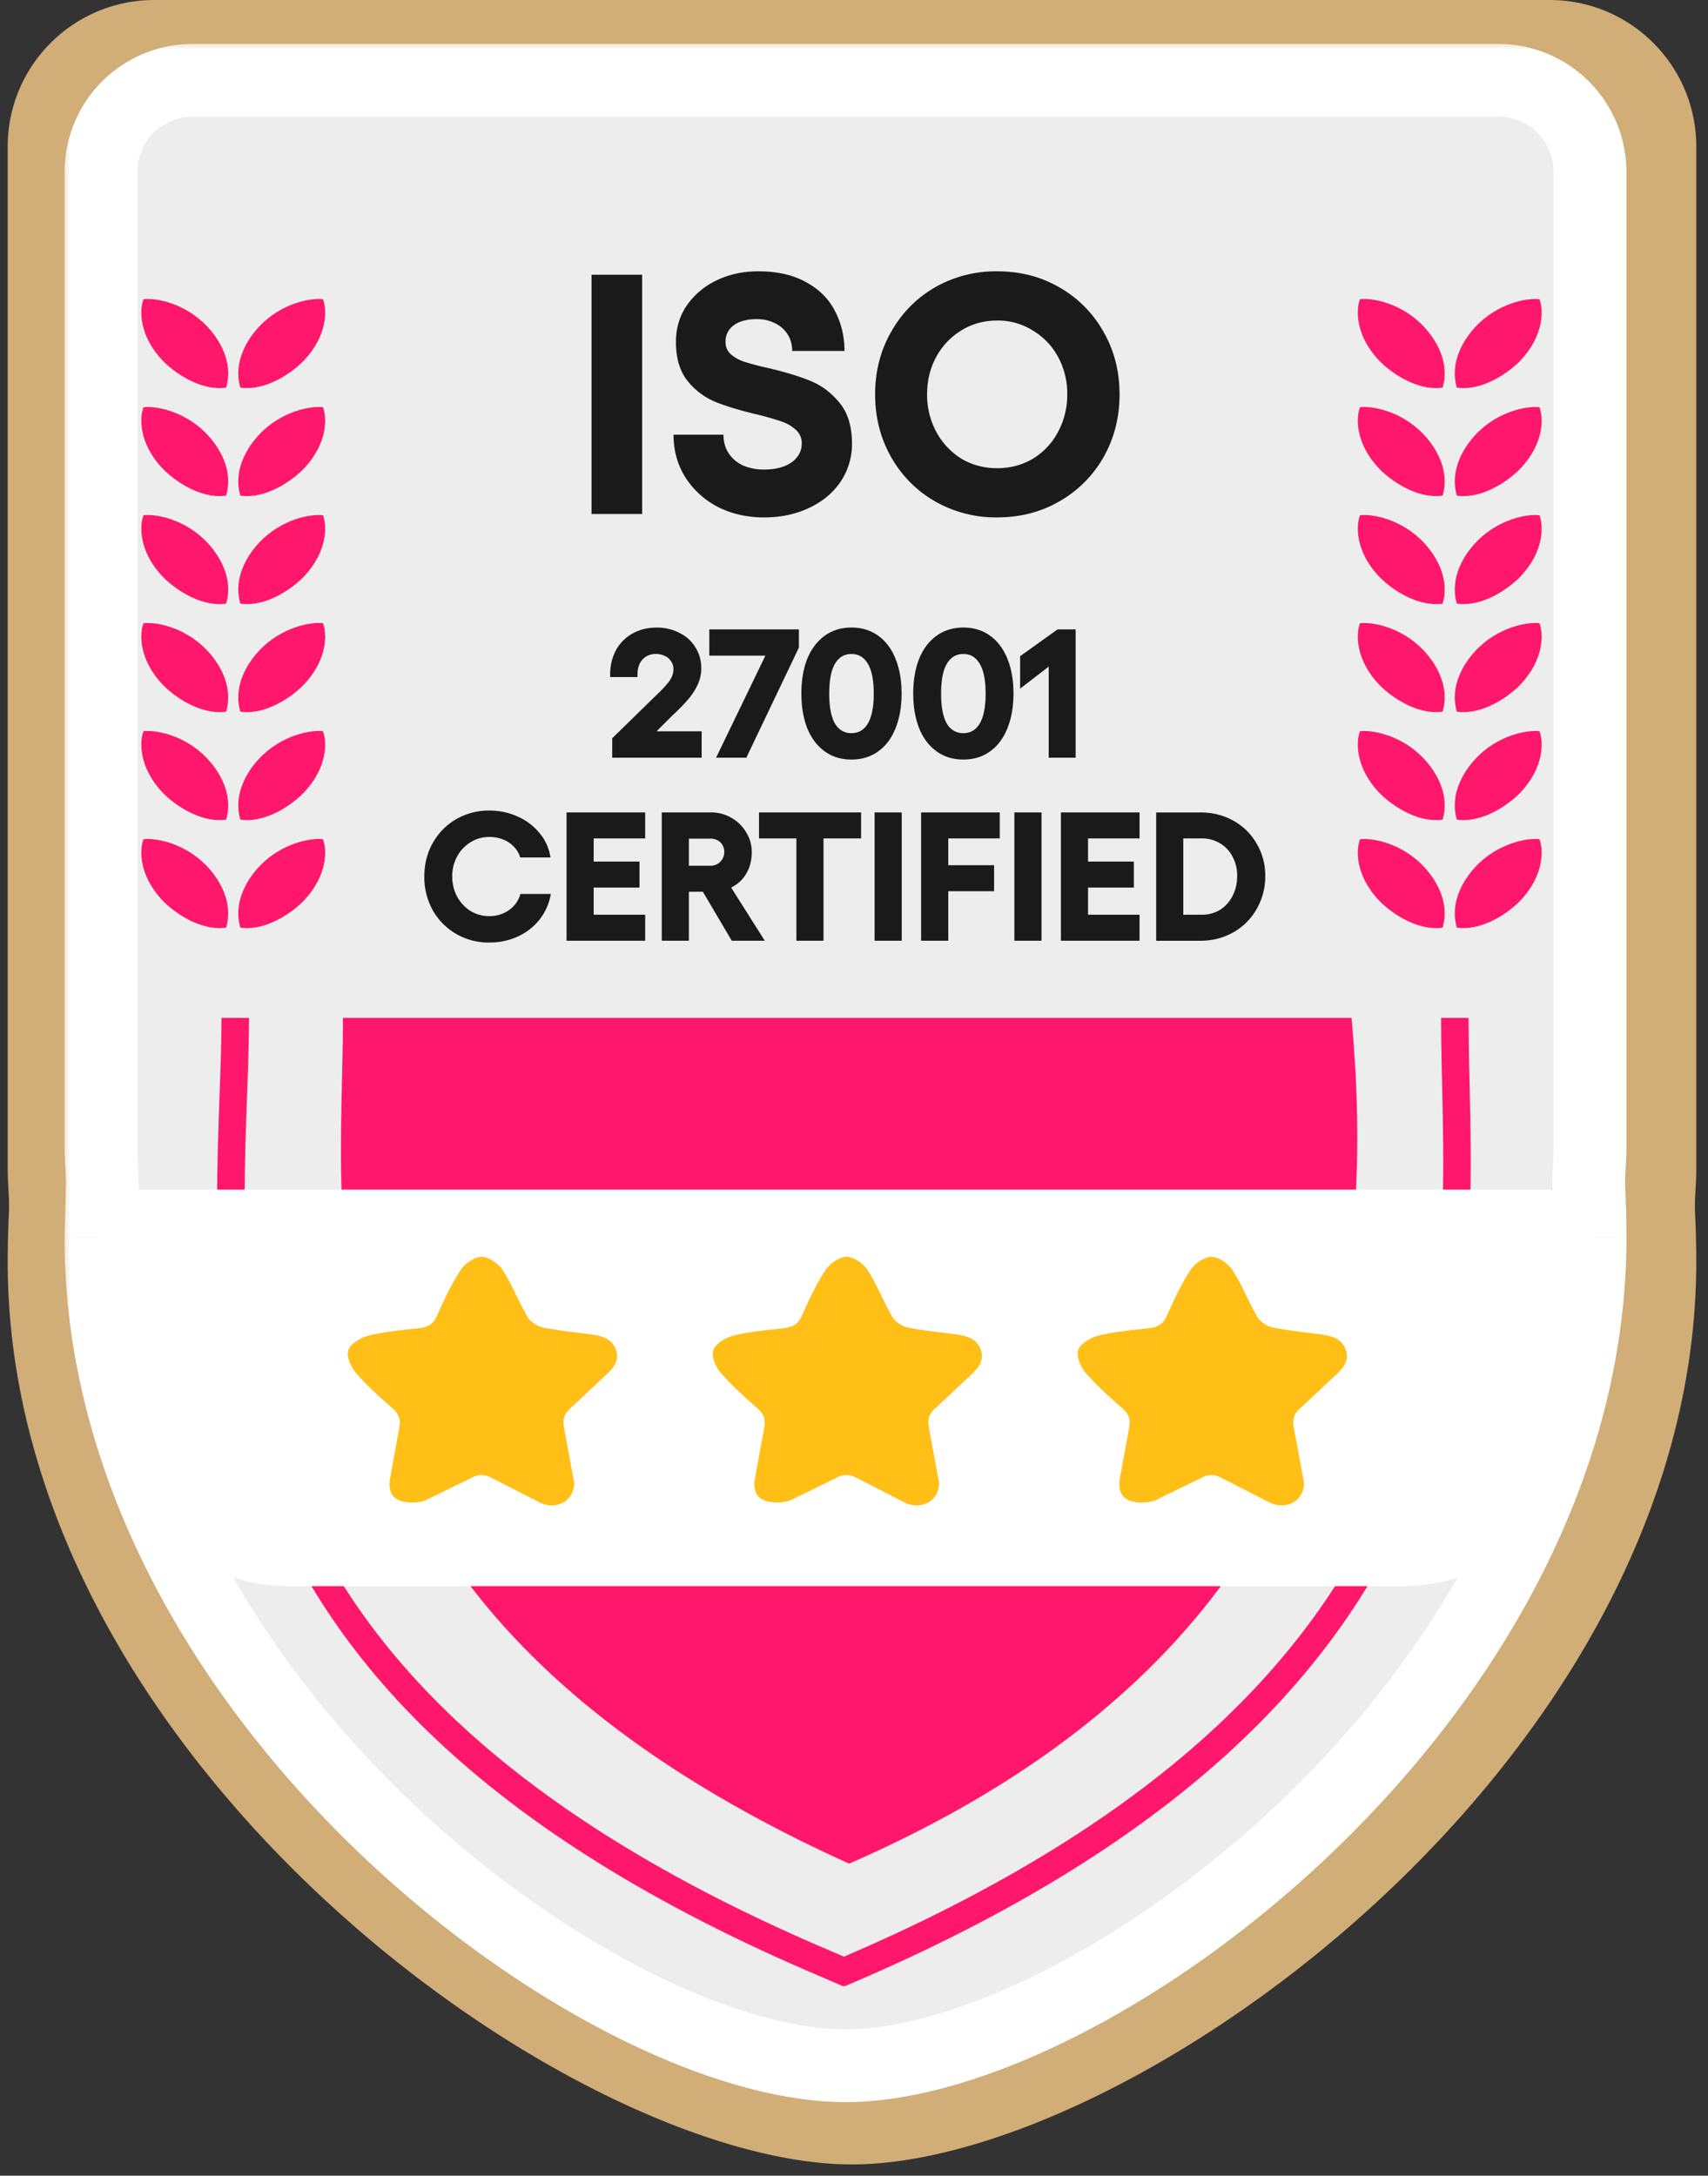 <svg xmlns="http://www.w3.org/2000/svg" xmlns:xlink="http://www.w3.org/1999/xlink" xmlns:v="https://vecta.io/nano" width="84" height="107" fill="none"><rect width="100%" height="100%" fill="#333333" stroke="none"/><path fill-rule="evenodd" d="M7.591 0C3.608 0 .379 3.229.379 7.211v50.343c0 .705.094 1.411.059 2.115a48.21 48.21 0 0 0-.059 2.392c0 24.514 27.786 44.386 41.522 44.386s41.522-19.872 41.522-44.386c0-.802-.02-1.6-.059-2.392-.035-.704.059-1.41.059-2.115V7.211C83.423 3.229 80.194 0 76.211 0H7.591z" fill="#d1ad78"></path><mask id="A" maskUnits="userSpaceOnUse" x="2.964" y="1.949" width="78" height="102" fill="#000"><path fill="#fff" d="M2.964 1.949h78v102h-78z"></path><path fill-rule="evenodd" d="M9.471 3.949a4.51 4.51 0 0 0-4.507 4.507v47.914l.06 2.154-.06 2.354c0 22.486 24.504 40.715 36.618 40.715S78.2 83.364 78.2 60.878a45.89 45.89 0 0 0-.06-2.354c-.037-.717.06-1.436.06-2.154V8.456a4.51 4.51 0 0 0-4.507-4.507H9.471z"></path></mask><path fill-rule="evenodd" d="M9.471 3.949a4.51 4.51 0 0 0-4.507 4.507v47.914l.06 2.154-.06 2.354c0 22.486 24.504 40.715 36.618 40.715S78.2 83.364 78.2 60.878a45.89 45.89 0 0 0-.06-2.354c-.037-.717.06-1.436.06-2.154V8.456a4.51 4.51 0 0 0-4.507-4.507H9.471z" fill="#ededed"></path><path d="M78.14 58.524l-1.787.091 1.787-.091zM6.753 8.456a2.72 2.72 0 0 1 2.718-2.718V2.16a6.3 6.3 0 0 0-6.296 6.296h3.578zm0 47.914V8.456H3.174v47.914h3.578zm0 4.507l.058-2.262-3.574-.183-.063 2.445h3.578zm34.829 38.926c-2.633 0-6.144-1.009-10.013-3.001-3.838-1.976-7.895-4.853-11.597-8.423C12.54 81.212 6.753 71.468 6.753 60.878H3.174c0 11.896 6.465 22.509 14.314 30.077 3.939 3.799 8.279 6.884 12.442 9.028 4.133 2.128 8.227 3.398 11.651 3.398v-3.579zm34.829-38.925c0 10.59-5.787 20.334-13.219 27.502-3.701 3.57-7.759 6.446-11.597 8.423-3.869 1.992-7.38 3.001-10.013 3.001v3.579c3.424 0 7.519-1.27 11.651-3.398 4.164-2.144 8.504-5.23 12.442-9.028 7.848-7.568 14.314-18.182 14.314-30.077h-3.578zm-.058-2.262c.038.749.058 1.503.058 2.262h3.578c0-.821-.021-1.636-.062-2.445l-3.573.183zm.058-50.159v47.914h3.578V8.456h-3.578zm-2.718-2.718a2.72 2.72 0 0 1 2.718 2.718h3.578a6.3 6.3 0 0 0-6.296-6.296v3.578zm-64.222 0h64.222V2.16H9.471v3.578zm70.456 52.694a8.51 8.51 0 0 1 .016-.887c.018-.326.046-.753.046-1.175h-3.578c0 .296-.02.588-.041.98a11.88 11.88 0 0 0-.017 1.266l3.573-.183zM3.174 56.371c0 .422.029.849.047 1.175.019.353.029.631.016.887l3.574.183c.024-.46.003-.901-.017-1.266-.021-.392-.041-.684-.041-.98H3.174z" fill="#fff" mask="url(#A)"></path><path d="M41.743 91.647c-27.934-12.633-24.876-30.74-24.876-41.589H66.47c1.049 11.815.43 30.624-24.694 41.589h-.033z" fill="#ff176b"></path><g stroke="#ff176b" stroke-width="1.352"><path d="M11.569 50.059c0 12.264-4.642 32.305 29.196 46.586l.977.427"></path><path d="M71.548 50.059c0 12.264 3.543 32.732-30.296 47.013"></path></g><path d="M31.58 13.511v11.768h-2.488V13.511h2.488zm6 11.936c-.84 0-1.603-.174-2.286-.521a4.19 4.19 0 0 1-1.597-1.463c-.381-.616-.572-1.311-.572-2.085h2.455c0 .348.084.65.252.908a1.7 1.7 0 0 0 .706.605 2.62 2.62 0 0 0 1.042.202c.359 0 .678-.05.958-.151.291-.112.51-.263.656-.454.157-.191.235-.415.235-.673a.85.85 0 0 0-.286-.672 1.99 1.99 0 0 0-.723-.42 14.52 14.52 0 0 0-1.177-.336c-.807-.191-1.479-.392-2.017-.605a3.45 3.45 0 0 1-1.395-1.026c-.392-.482-.588-1.126-.588-1.933 0-.672.174-1.267.521-1.782a3.7 3.7 0 0 1 1.463-1.244c.616-.303 1.306-.454 2.068-.454.93 0 1.715.179 2.354.538.639.347 1.11.818 1.412 1.412.314.594.471 1.25.471 1.967H38.96c0-.303-.073-.572-.219-.807a1.5 1.5 0 0 0-.622-.555 1.93 1.93 0 0 0-.908-.202 2.31 2.31 0 0 0-.824.135c-.224.09-.398.219-.521.387a.97.97 0 0 0-.185.588c0 .258.09.465.269.622s.404.28.672.37a14.47 14.47 0 0 0 1.16.303c.818.191 1.502.398 2.051.622.56.224 1.042.583 1.446 1.076.415.493.622 1.166.622 2.017a3.31 3.31 0 0 1-.555 1.866c-.37.549-.885.981-1.547 1.294s-1.401.471-2.219.471zm11.461-12.104c1.132 0 2.152.263 3.06.79a5.72 5.72 0 0 1 2.169 2.185c.527.919.79 1.945.79 3.076s-.263 2.163-.79 3.093a5.76 5.76 0 0 1-2.169 2.169c-.908.527-1.928.79-3.06.79a6.04 6.04 0 0 1-3.06-.79c-.908-.527-1.625-1.25-2.152-2.169-.527-.93-.79-1.961-.79-3.093s.263-2.157.79-3.076c.527-.93 1.244-1.659 2.152-2.185a6.04 6.04 0 0 1 3.06-.79zm0 2.421c-.65 0-1.239.163-1.765.488a3.41 3.41 0 0 0-1.227 1.294c-.303.549-.454 1.166-.454 1.849a3.83 3.83 0 0 0 .454 1.849 3.54 3.54 0 0 0 1.227 1.311c.527.314 1.115.471 1.765.471s1.238-.157 1.765-.471a3.37 3.37 0 0 0 1.227-1.311 3.83 3.83 0 0 0 .454-1.849 3.76 3.76 0 0 0-.454-1.849 3.37 3.37 0 0 0-1.244-1.294 3.21 3.21 0 0 0-1.748-.488zM30.109 36.309l2.028-1.983.352-.343c.234-.234.397-.427.487-.577a.92.92 0 0 0 .144-.505.66.66 0 0 0-.117-.379.69.69 0 0 0-.306-.261c-.132-.066-.276-.099-.433-.099a.88.88 0 0 0-.514.144.84.84 0 0 0-.316.397c-.066.168-.093.367-.081.595H30.01c-.018-.469.066-.889.252-1.262a2.07 2.07 0 0 1 .82-.865c.354-.204.757-.306 1.208-.306a2.38 2.38 0 0 1 1.127.261c.337.168.598.406.784.712.192.306.288.649.288 1.028 0 .276-.057.541-.171.793a3.13 3.13 0 0 1-.469.73 9.09 9.09 0 0 1-.766.784l-.793.793h2.218v1.298h-4.399v-.956zm9.182-5.354v.892l-2.587 5.418h-1.487l2.425-5.021h-2.758v-1.289h4.408zm2.581 6.4c-.505 0-.944-.135-1.316-.406s-.658-.649-.856-1.136c-.192-.493-.288-1.061-.288-1.704 0-.649.096-1.217.288-1.704.198-.487.484-.865.856-1.136s.811-.406 1.316-.406c.511 0 .952.135 1.325.406s.655.649.847 1.136c.198.487.297 1.055.297 1.704 0 .643-.099 1.211-.297 1.704-.192.487-.475.865-.847 1.136s-.814.406-1.325.406zm0-1.298c.354 0 .625-.159.811-.478.192-.325.288-.814.288-1.469s-.096-1.142-.288-1.46c-.186-.324-.457-.487-.811-.487-.349 0-.619.162-.811.487-.186.319-.279.805-.279 1.46s.093 1.145.279 1.469c.192.319.463.478.811.478zm5.502 1.298c-.505 0-.944-.135-1.316-.406s-.658-.649-.856-1.136c-.192-.493-.289-1.061-.289-1.704 0-.649.096-1.217.289-1.704s.484-.865.856-1.136.811-.406 1.316-.406c.511 0 .953.135 1.325.406s.655.649.847 1.136c.198.487.297 1.055.297 1.704 0 .643-.099 1.211-.297 1.704-.192.487-.475.865-.847 1.136s-.814.406-1.325.406zm0-1.298c.355 0 .625-.159.811-.478.192-.325.288-.814.288-1.469s-.096-1.142-.288-1.46c-.186-.324-.457-.487-.811-.487-.349 0-.619.162-.811.487-.186.319-.279.805-.279 1.46s.093 1.145.279 1.469a.9.9 0 0 0 .811.478zm5.527 1.208h-1.325v-4.48l-1.406 1.082v-1.596l1.839-1.316h.892v6.31zm-28.832 9.09a3.19 3.19 0 0 1-1.632-.424c-.487-.282-.871-.67-1.154-1.163a3.37 3.37 0 0 1-.415-1.659c0-.607.138-1.157.415-1.65.283-.499.667-.889 1.154-1.172a3.19 3.19 0 0 1 1.632-.424c.493 0 .959.099 1.397.297a2.88 2.88 0 0 1 1.082.829 2.36 2.36 0 0 1 .523 1.181h-1.487a1.23 1.23 0 0 0-.306-.523 1.44 1.44 0 0 0-.532-.36 1.8 1.8 0 0 0-.676-.126c-.343 0-.652.087-.928.261a1.83 1.83 0 0 0-.658.694 2.02 2.02 0 0 0-.243.992c0 .361.081.691.243.992a1.9 1.9 0 0 0 .658.703 1.75 1.75 0 0 0 .928.252 1.7 1.7 0 0 0 .676-.135 1.55 1.55 0 0 0 .541-.388 1.35 1.35 0 0 0 .306-.568h1.496a2.76 2.76 0 0 1-.541 1.244c-.282.361-.64.643-1.073.847a3.3 3.3 0 0 1-1.406.297zm7.661-6.4v1.28h-2.533v1.136h2.254v1.28h-2.254v1.334h2.533v1.28h-3.867v-6.31h3.867zm.816 0h2.434a1.96 1.96 0 0 1 .983.261 1.97 1.97 0 0 1 .73.712c.186.301.279.625.279.974 0 .391-.084.733-.252 1.028-.162.294-.394.523-.694.685-.294.162-.634.243-1.019.243H33.88v2.407h-1.334v-6.31zm1.677 3.317h1.496l1.893 2.993h-1.623l-1.767-2.993zm.712-.694a.68.68 0 0 0 .352-.09c.102-.06.183-.141.243-.243s.09-.216.09-.343-.03-.24-.09-.343a.61.61 0 0 0-.243-.234.74.74 0 0 0-.352-.081H33.88v1.334h1.055zm4.232 3.687v-6.31H40.5v6.31h-1.334zm-1.839-5.03v-1.28h5.021v1.28h-5.021zm7.019-1.28v6.31h-1.334v-6.31h1.334zm4.822 0v1.28h-2.533v1.316h2.254v1.28h-2.254v2.434H45.3v-6.31h3.867zm2.053 0v6.31h-1.334v-6.31h1.334zm4.822 0v1.28H53.51v1.136h2.254v1.28H53.51v1.334h2.533v1.28h-3.867v-6.31h3.867zm2.98 0c.601 0 1.145.135 1.632.406s.868.646 1.145 1.127a3.06 3.06 0 0 1 .424 1.596 3.17 3.17 0 0 1-.424 1.623 2.99 2.99 0 0 1-1.145 1.145c-.487.276-1.031.415-1.632.415h-2.163v-6.31h2.163zm.09 5.03a1.67 1.67 0 0 0 .892-.243 1.69 1.69 0 0 0 .613-.685c.15-.288.225-.613.225-.974a1.95 1.95 0 0 0-.225-.947c-.144-.282-.349-.502-.613-.658a1.67 1.67 0 0 0-.892-.243h-.919v3.75h.919z" fill="#1a1a1a"></path><path d="M4.916 58.507h73.339v10.169c0 5.155-4.179 9.333-9.333 9.333H14.249c-5.155 0-9.333-4.179-9.333-9.333V58.507z" fill="#fff"></path><path d="M28.239 72.937c0 .858-.851 1.347-1.669.969l-2.363-1.211c-.356-.193-.647-.217-1.018-.014l-2.265 1.105c-.375.14-.918.149-1.283.002-.482-.193-.545-.677-.442-1.166l.438-2.395c.078-.388 0-.679-.328-.966-.638-.556-1.276-1.125-1.818-1.758-.252-.294-.466-.812-.352-1.12s.621-.609 1.015-.706c.799-.195 1.638-.26 2.463-.357.425-.051.695-.202.872-.599.339-.769.695-1.54 1.157-2.248.206-.315.683-.662 1.037-.662s.838.34 1.041.655c.471.728.777 1.546 1.217 2.293.137.236.464.465.746.523.786.164 1.597.234 2.396.345.523.072 1.005.209 1.2.732s-.087.898-.465 1.248l-1.753 1.642c-.336.285-.401.58-.325.966l.501 2.722zm17.946 0c0 .858-.851 1.347-1.669.969l-2.363-1.211c-.356-.193-.647-.217-1.018-.014l-2.265 1.105a1.97 1.97 0 0 1-1.284.002c-.482-.193-.545-.677-.441-1.166l.438-2.395c.078-.388 0-.679-.328-.966-.638-.556-1.276-1.125-1.818-1.758-.252-.294-.466-.812-.352-1.12s.621-.609 1.014-.706c.799-.195 1.638-.26 2.463-.357.425-.051.696-.202.872-.599.339-.769.696-1.54 1.157-2.248.206-.315.683-.662 1.037-.662s.838.34 1.04.655c.471.728.777 1.546 1.217 2.293.137.236.464.465.746.523.786.164 1.597.234 2.396.345.523.072 1.005.209 1.2.732s-.087.898-.465 1.248l-1.753 1.642c-.336.285-.401.58-.325.966l.501 2.722zm17.947 0c0 .858-.851 1.347-1.669.969l-2.363-1.21c-.356-.193-.647-.217-1.018-.014l-2.265 1.105c-.375.14-.918.149-1.283.002-.482-.193-.545-.677-.442-1.166l.438-2.395c.078-.388 0-.679-.328-.966-.638-.556-1.276-1.125-1.818-1.758-.252-.294-.465-.812-.352-1.12s.621-.609 1.015-.706c.799-.195 1.638-.26 2.463-.357.425-.051.695-.202.872-.599.339-.769.696-1.54 1.157-2.248.206-.315.683-.662 1.037-.662s.838.34 1.041.655c.471.728.777 1.546 1.217 2.293.137.236.464.465.746.523.786.164 1.597.234 2.396.345.523.072 1.005.209 1.2.732s-.087.898-.466 1.248l-1.753 1.642c-.336.285-.401.58-.325.966l.501 2.722z" fill="#ffbf17"></path><g fill="#ff176b"><use xlink:href="#C"></use><use xlink:href="#D"></use><use xlink:href="#E"></use><use xlink:href="#F"></use><use xlink:href="#C" y="-5.311"></use><use xlink:href="#E" y="-5.311"></use><use xlink:href="#C" y="-10.623"></use><use xlink:href="#E" y="-10.623"></use><use xlink:href="#D" y="-21.246"></use><use xlink:href="#F" y="-21.246"></use><use xlink:href="#D" y="-26.558"></use><use xlink:href="#F" y="-26.558"></use><use xlink:href="#C" x="59.827"></use><use xlink:href="#D" x="59.827"></use><use xlink:href="#E" x="59.828"></use><use xlink:href="#F" x="59.828"></use><use xlink:href="#C" x="59.827" y="-5.311"></use><use xlink:href="#E" x="59.828" y="-5.311"></use><use xlink:href="#C" x="59.827" y="-10.623"></use><use xlink:href="#E" x="59.828" y="-10.623"></use><use xlink:href="#D" x="59.827" y="-21.246"></use><use xlink:href="#F" x="59.828" y="-21.246"></use><use xlink:href="#D" x="59.827" y="-26.558"></use><use xlink:href="#F" x="59.828" y="-26.558"></use></g><defs><path id="C" d="M7.977 38.957c-1.182-1.265-1.105-2.524-.919-2.995.556-.076 2.037.168 3.145 1.354.554.593 1.292 1.718.919 2.995-1.334.182-2.652-.827-3.145-1.354z"></path><path id="D" d="M7.977 44.268c-1.182-1.265-1.105-2.523-.919-2.995.556-.076 2.037.168 3.145 1.354.554.593 1.292 1.718.919 2.995-1.334.182-2.652-.827-3.145-1.354z"></path><path id="E" d="M14.965 38.957c1.182-1.265 1.105-2.524.919-2.995-.556-.076-2.037.168-3.145 1.354-.554.593-1.292 1.718-.919 2.995 1.334.182 2.652-.827 3.145-1.354z"></path><path id="F" d="M14.965 44.268c1.182-1.265 1.105-2.523.919-2.995-.556-.076-2.037.168-3.145 1.354-.554.593-1.292 1.718-.919 2.995 1.334.182 2.652-.827 3.145-1.354z"></path></defs></svg>